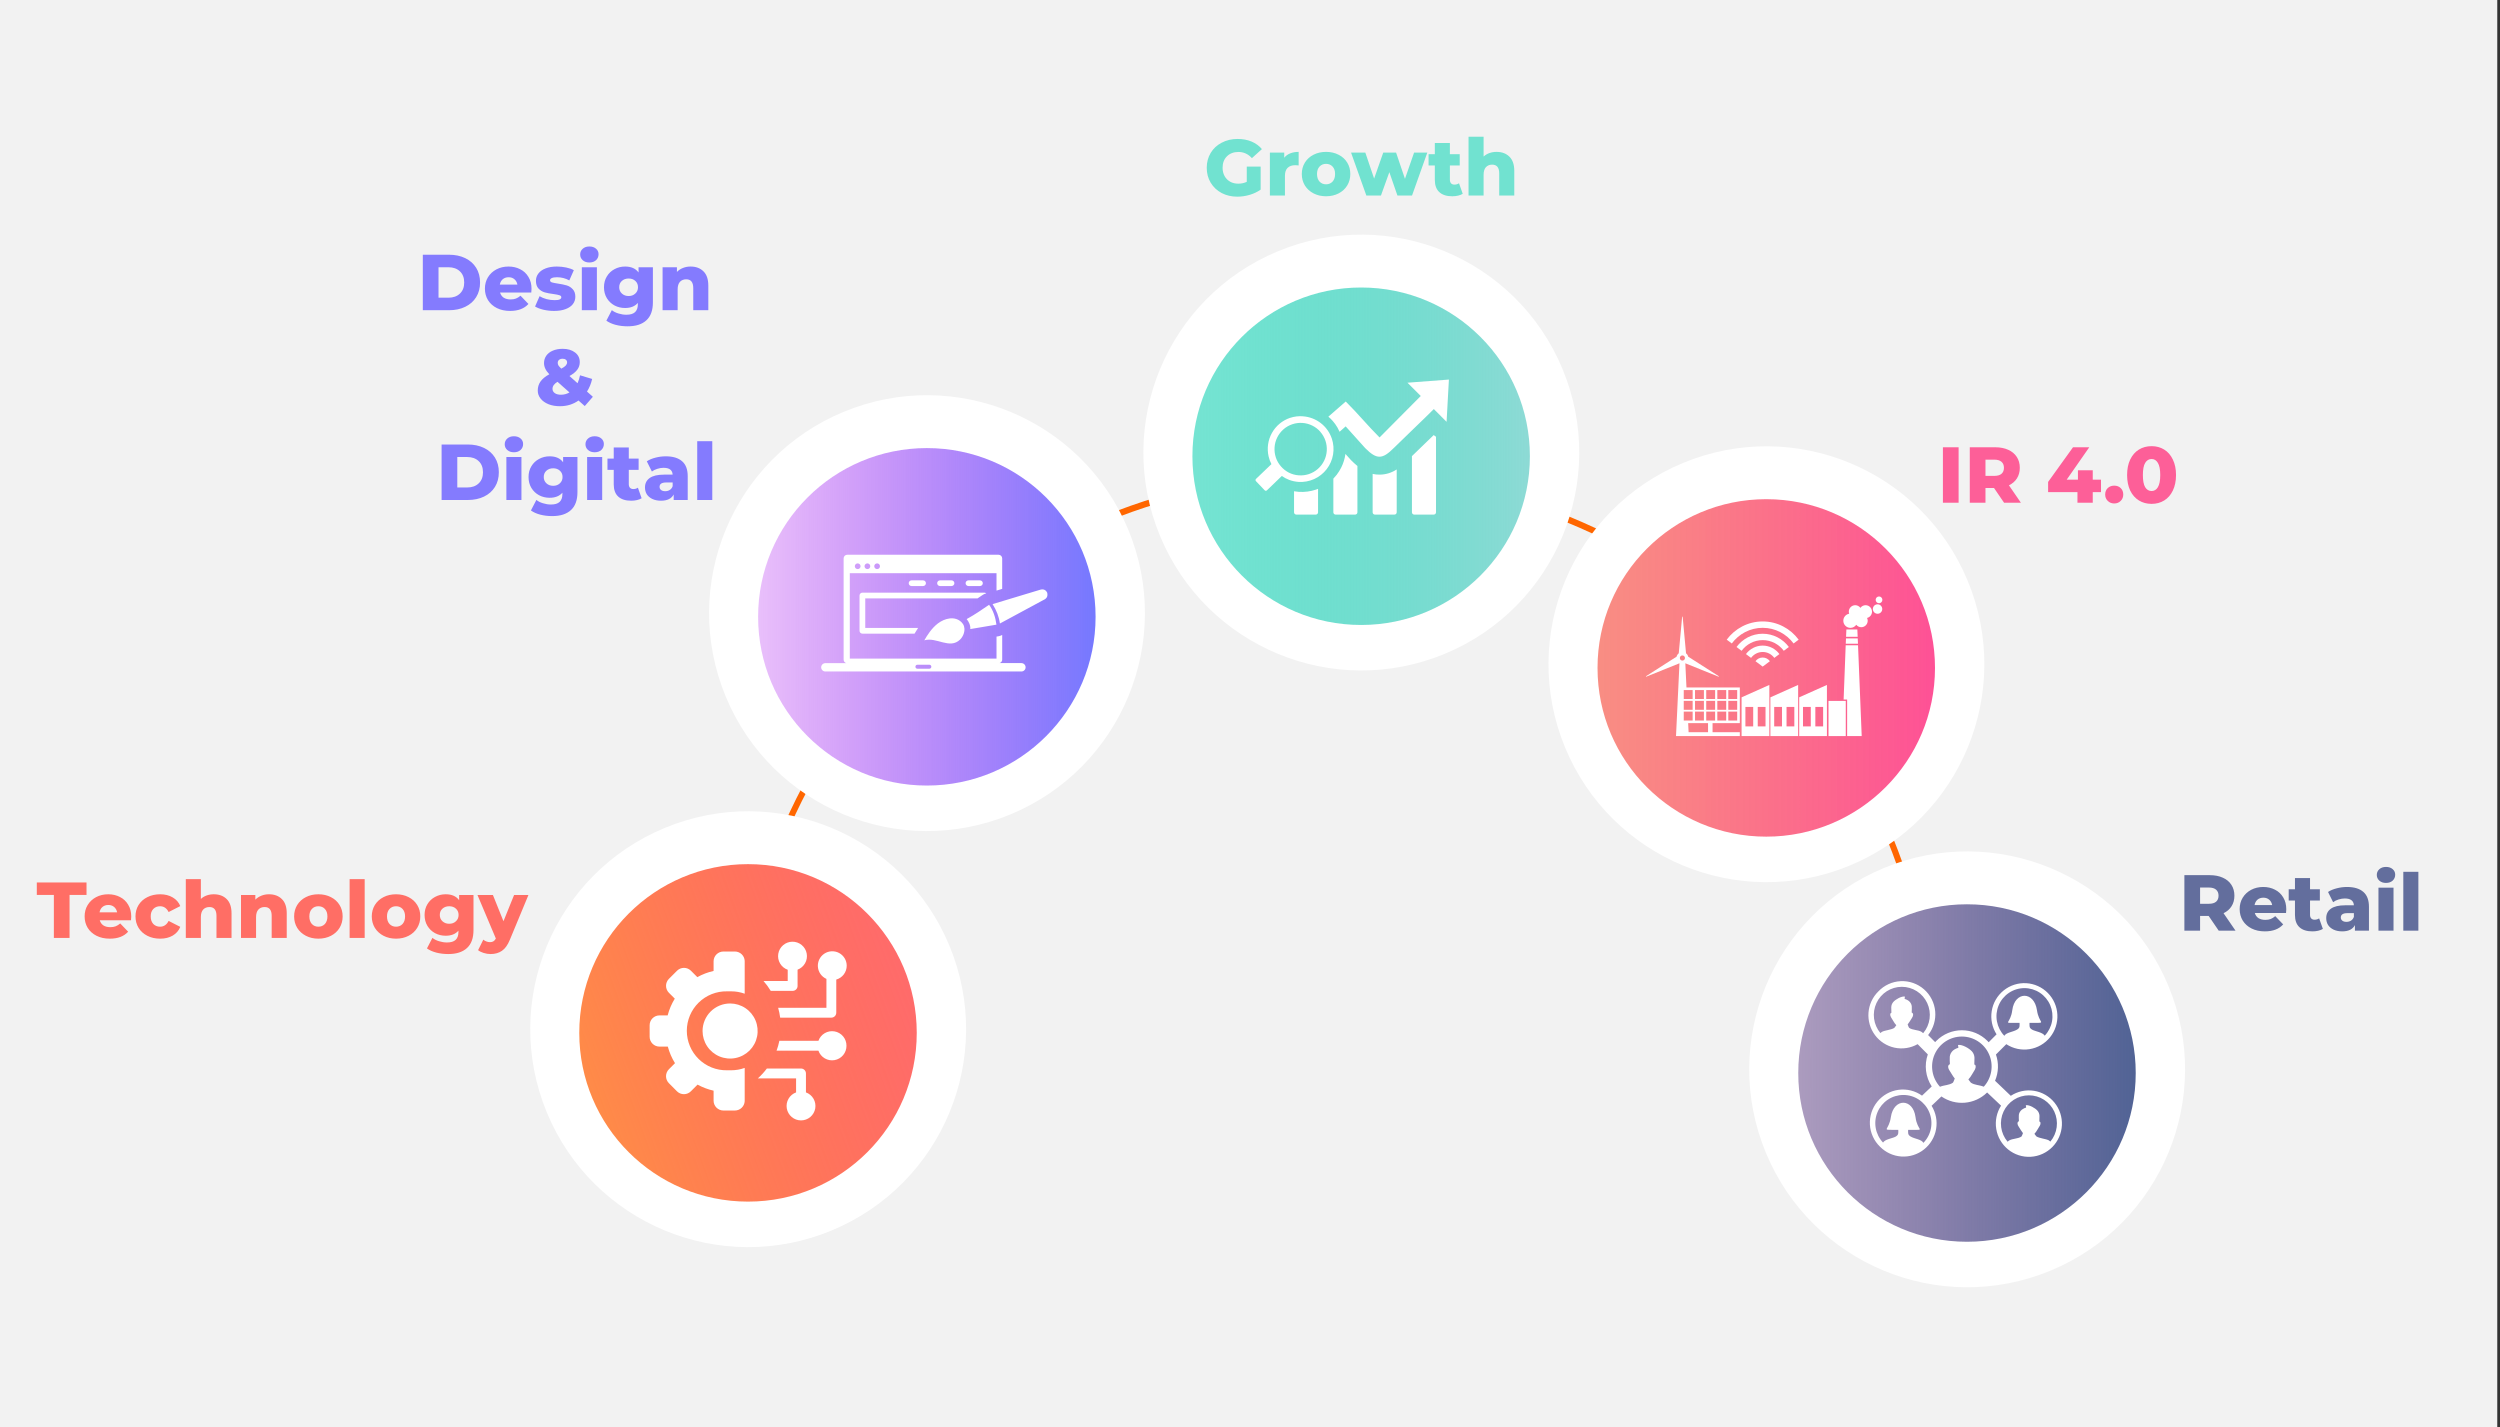<svg width="685" height="391" viewBox="0 0 685 391" fill="none" xmlns="http://www.w3.org/2000/svg">
<rect x="0" y="0" width="685" height="391" fill="#333333" stroke="none"/>
<g clip-path="url(#clip0_621_650)">
<path d="M684.25 0H0V391H684.25V0Z" fill="#F2F2F2"/>
<path d="M520.077 340.459C519.939 340.459 519.94 340.459 519.802 340.459C519.388 340.326 519.113 339.927 519.25 339.528C525.314 322.893 528.346 305.327 528.346 287.495C528.346 200.995 455.58 130.73 366 130.73C276.42 130.73 203.654 200.995 203.654 287.495C203.654 305.327 206.686 322.76 212.75 339.395C212.887 339.794 212.612 340.193 212.198 340.326C211.785 340.459 211.371 340.193 211.234 339.794C205.17 322.893 202 305.327 202 287.362C202 200.063 275.593 129 366 129C456.407 129 530 200.063 530 287.362C530 305.327 526.83 323.026 520.766 339.794C520.766 340.193 520.491 340.459 520.077 340.459Z" fill="#FF6600"/>
<path d="M205.126 341.559C237.667 341.559 264.047 315.178 264.047 282.637C264.047 250.096 237.667 223.715 205.126 223.715C172.584 223.715 146.204 250.096 146.204 282.637C146.204 315.178 172.584 341.559 205.126 341.559Z" fill="url(#paint0_radial_621_650)"/>
<path d="M227.846 337.154C258.307 324.536 272.771 289.615 260.154 259.154C247.536 228.693 212.615 214.228 182.154 226.846C151.693 239.463 137.229 274.385 149.846 304.846C162.464 335.307 197.385 349.771 227.846 337.154Z" fill="white"/>
<path d="M204.955 329.243C230.489 329.243 251.189 308.543 251.189 283.009C251.189 257.475 230.489 236.775 204.955 236.775C179.42 236.775 158.721 257.475 158.721 283.009C158.721 308.543 179.42 329.243 204.955 329.243Z" fill="url(#paint1_linear_621_650)"/>
<g clip-path="url(#clip1_621_650)">
<path fill-rule="evenodd" clip-rule="evenodd" d="M200.065 274.953C201.557 274.957 203.014 275.402 204.252 276.233C205.491 277.065 206.455 278.245 207.023 279.624C207.592 281.003 207.739 282.52 207.446 283.983C207.153 285.446 206.433 286.789 205.377 287.843C204.321 288.896 202.976 289.613 201.513 289.903C200.05 290.193 198.534 290.042 197.156 289.471C195.778 288.899 194.601 287.932 193.772 286.691C192.944 285.45 192.502 283.992 192.502 282.5C192.502 281.507 192.698 280.525 193.078 279.608C193.458 278.691 194.016 277.858 194.718 277.157C195.421 276.456 196.255 275.901 197.172 275.522C198.09 275.144 199.073 274.951 200.065 274.953V274.953ZM218.126 299.317V295.484H207.646C208.556 294.661 209.386 293.753 210.124 292.772H219.476C219.833 292.773 220.176 292.916 220.43 293.168C220.683 293.421 220.827 293.763 220.829 294.121V299.317C221.703 299.635 222.437 300.25 222.902 301.056C223.368 301.861 223.534 302.805 223.373 303.721C223.212 304.637 222.733 305.467 222.02 306.065C221.308 306.663 220.408 306.99 219.478 306.99C218.548 306.99 217.648 306.663 216.935 306.065C216.223 305.467 215.744 304.637 215.583 303.721C215.421 302.805 215.588 301.861 216.053 301.056C216.518 300.25 217.252 299.635 218.126 299.317V299.317ZM217.182 271.498H211.183C210.601 270.541 209.938 269.635 209.201 268.791H215.833V265.714C214.955 265.405 214.215 264.796 213.742 263.995C213.269 263.194 213.094 262.252 213.246 261.335C213.398 260.417 213.869 259.583 214.576 258.978C215.282 258.373 216.179 258.036 217.109 258.027C218.039 258.018 218.942 258.337 219.66 258.928C220.379 259.519 220.866 260.344 221.036 261.259C221.206 262.173 221.049 263.119 220.591 263.928C220.134 264.738 219.406 265.361 218.535 265.688V270.149C218.535 270.326 218.5 270.502 218.432 270.666C218.364 270.83 218.264 270.979 218.138 271.105C218.013 271.23 217.863 271.329 217.699 271.397C217.535 271.464 217.359 271.499 217.182 271.498V271.498ZM232 264.593C231.998 263.881 231.804 263.183 231.439 262.572C231.074 261.962 230.55 261.461 229.924 261.123C229.298 260.784 228.592 260.621 227.881 260.651C227.17 260.68 226.48 260.901 225.884 261.29C225.288 261.679 224.808 262.221 224.495 262.86C224.181 263.499 224.046 264.211 224.103 264.92C224.16 265.63 224.407 266.31 224.818 266.891C225.23 267.472 225.79 267.931 226.441 268.219V276.131H213.209C213.46 277.019 213.647 277.924 213.767 278.839H227.79C228.148 278.836 228.49 278.693 228.743 278.439C228.996 278.186 229.138 277.843 229.139 277.485V268.404C229.965 268.166 230.691 267.665 231.208 266.978C231.724 266.29 232.002 265.453 232 264.593ZM231.934 286.539C231.944 285.602 231.621 284.692 231.022 283.971C230.423 283.249 229.588 282.764 228.665 282.602C227.742 282.439 226.792 282.61 225.983 283.083C225.174 283.556 224.559 284.301 224.248 285.186H213.543C213.357 286.105 213.101 287.008 212.778 287.889H224.248C224.559 288.773 225.173 289.517 225.982 289.991C226.79 290.464 227.74 290.635 228.663 290.473C229.586 290.311 230.421 289.826 231.02 289.106C231.619 288.386 231.943 287.476 231.934 286.539V286.539ZM199.779 304.284H198.215C197.503 304.282 196.82 303.999 196.316 303.496C195.812 302.993 195.528 302.31 195.525 301.598V298.846C193.99 298.502 192.51 297.943 191.131 297.185L189.294 299.022C188.789 299.525 188.106 299.807 187.393 299.807C186.681 299.807 185.998 299.525 185.493 299.022L183.273 296.785C182.772 296.28 182.49 295.596 182.49 294.884C182.49 294.172 182.772 293.488 183.273 292.983L184.948 291.308C184.071 289.901 183.409 288.371 182.983 286.768H180.689C179.977 286.767 179.295 286.484 178.791 285.98C178.287 285.477 178.002 284.795 178 284.082V280.918C177.999 280.564 178.069 280.213 178.203 279.886C178.338 279.559 178.536 279.262 178.786 279.011C179.036 278.76 179.332 278.562 179.659 278.426C179.986 278.29 180.336 278.219 180.689 278.219H182.939C183.357 276.6 184.014 275.053 184.891 273.63L183.273 272.012C182.773 271.507 182.493 270.825 182.493 270.114C182.493 269.403 182.773 268.72 183.273 268.215L185.51 265.978C186.015 265.475 186.698 265.193 187.411 265.193C188.123 265.193 188.807 265.475 189.312 265.978L191.069 267.736C192.464 266.959 193.963 266.386 195.521 266.035V263.398C195.524 262.685 195.81 262.003 196.315 261.501C196.819 260.998 197.503 260.716 198.215 260.716H201.375C202.062 260.721 202.722 260.989 203.219 261.464C203.716 261.94 204.012 262.587 204.046 263.274V272.276C202.859 271.844 201.605 271.624 200.342 271.626C200.153 271.626 199.964 271.626 199.779 271.626C199.595 271.626 199.406 271.626 199.221 271.626C197.783 271.597 196.353 271.855 195.016 272.385C193.679 272.916 192.461 273.708 191.433 274.715C190.406 275.722 189.59 276.924 189.032 278.251C188.475 279.577 188.188 281.002 188.188 282.441C188.188 283.879 188.475 285.304 189.032 286.63C189.59 287.957 190.406 289.159 191.433 290.166C192.461 291.173 193.679 291.965 195.016 292.496C196.353 293.026 197.783 293.285 199.221 293.256C199.406 293.256 199.595 293.256 199.779 293.256C199.964 293.256 200.153 293.256 200.342 293.256C201.605 293.257 202.859 293.037 204.046 292.605V301.725C204.011 302.415 203.714 303.064 203.214 303.54C202.714 304.016 202.051 304.282 201.361 304.284H199.779Z" fill="white"/>
</g>
<path d="M276.846 223.154C307.307 210.536 321.771 175.615 309.154 145.154C296.536 114.693 261.615 100.228 231.154 112.846C200.693 125.464 186.229 160.385 198.846 190.846C211.464 221.307 246.385 235.771 276.846 223.154Z" fill="white"/>
<path d="M253.955 215.243C279.489 215.243 300.189 194.544 300.189 169.009C300.189 143.475 279.489 122.775 253.955 122.775C228.42 122.775 207.721 143.475 207.721 169.009C207.721 194.544 228.42 215.243 253.955 215.243Z" fill="url(#paint2_linear_621_650)"/>
<path fill-rule="evenodd" clip-rule="evenodd" d="M226.155 181.699H231.892C231.468 181.594 231.151 181.202 231.151 180.745V152.985C231.156 152.447 231.6 152 232.145 152H273.609C274.149 152 274.598 152.447 274.598 152.985V161.354L273.044 161.826V157.064H232.846V180.463H273.044V174.425L273.559 174.34C273.907 174.279 274.235 174.169 274.532 174.013L274.603 173.998V180.735C274.603 181.192 274.285 181.579 273.861 181.689H279.861C280.496 181.689 281.016 182.207 281.016 182.84C281.016 183.478 280.496 183.99 279.861 183.99H226.155C225.52 184 225 183.483 225 182.845C225 182.217 225.52 181.699 226.155 181.699ZM264.855 169.633C265.385 170.2 265.975 171.361 265.859 172.365L273.024 171.155C272.756 169.135 272.161 167.282 271.011 165.709C268.69 167.277 267.358 168.251 264.855 169.633ZM253.265 175.45C256.616 174.46 260.198 178.002 263.049 175.254C263.806 174.526 264.32 173.35 264.255 172.25C264.224 171.808 264.108 171.381 263.871 171.004C263.765 170.838 263.639 170.683 263.493 170.527C261.666 168.673 258.836 169.407 256.974 170.828C255.263 172.139 254.037 174.089 253.265 175.45ZM271.964 165.528C273.044 167.231 273.725 169 273.972 170.843L285.612 164.559C286.576 164.127 287.192 163.685 286.944 162.429C286.753 162.017 286.49 161.741 286.157 161.6C285.829 161.459 285.436 161.459 284.972 161.6L271.964 165.528ZM236.292 162.389H269.719C269.916 162.389 270.092 162.459 270.229 162.58C269.83 162.68 269.446 162.851 269.093 163.112L269.023 163.167C267.423 164.247 268.528 163.494 268.109 163.78L267.857 163.956H237.079V172.059H251.555C251.187 172.607 250.864 173.139 250.586 173.616H236.292C235.858 173.616 235.51 173.265 235.51 172.838V163.167C235.51 162.74 235.858 162.389 236.292 162.389ZM265.354 160.575C264.921 160.575 264.572 160.229 264.572 159.797C264.572 159.365 264.926 159.018 265.354 159.018H268.508C268.942 159.018 269.29 159.365 269.29 159.797C269.29 160.229 268.942 160.575 268.508 160.575H265.354ZM257.564 160.575C257.13 160.575 256.782 160.229 256.782 159.797C256.782 159.365 257.135 159.018 257.564 159.018H260.718C261.152 159.018 261.5 159.365 261.5 159.797C261.5 160.229 261.146 160.575 260.718 160.575H257.564ZM249.769 160.575C249.335 160.575 248.987 160.229 248.987 159.797C248.987 159.365 249.335 159.018 249.769 159.018H252.922C253.356 159.018 253.704 159.365 253.704 159.797C253.704 160.229 253.356 160.575 252.922 160.575H249.769ZM237.664 154.366C238.098 154.366 238.451 154.718 238.451 155.15C238.451 155.582 238.098 155.933 237.664 155.933C237.23 155.933 236.877 155.582 236.877 155.15C236.877 154.718 237.236 154.366 237.664 154.366ZM240.328 154.366C240.762 154.366 241.111 154.718 241.111 155.15C241.111 155.582 240.757 155.933 240.328 155.933C239.9 155.933 239.541 155.582 239.541 155.15C239.541 154.718 239.895 154.366 240.328 154.366ZM235.005 154.366C235.439 154.366 235.792 154.718 235.792 155.15C235.792 155.582 235.439 155.933 235.005 155.933C234.571 155.933 234.218 155.582 234.218 155.15C234.218 154.718 234.571 154.366 235.005 154.366ZM251.378 182.131H254.633C254.94 182.131 255.188 182.382 255.188 182.684C255.188 182.99 254.935 183.236 254.633 183.236H251.378C251.07 183.236 250.823 182.985 250.823 182.684C250.823 182.372 251.07 182.131 251.378 182.131Z" fill="white"/>
<path d="M395.846 179.154C426.307 166.536 440.771 131.615 428.154 101.154C415.536 70.693 380.615 56.228 350.154 68.846C319.693 81.463 305.229 116.385 317.846 146.846C330.464 177.307 365.385 191.771 395.846 179.154Z" fill="white"/>
<path d="M372.955 171.243C398.489 171.243 419.189 150.544 419.189 125.009C419.189 99.475 398.489 78.775 372.955 78.775C347.42 78.775 326.721 99.475 326.721 125.009C326.721 150.544 347.42 171.243 372.955 171.243Z" fill="url(#paint3_linear_621_650)"/>
<path fill-rule="evenodd" clip-rule="evenodd" d="M393.467 119.667V140.379C393.466 140.543 393.4 140.7 393.284 140.817C393.168 140.933 393.01 140.999 392.846 141H387.493C387.329 140.999 387.172 140.933 387.055 140.817C386.939 140.7 386.873 140.543 386.872 140.379V124.975C387.968 123.904 389.309 122.61 390.681 121.29L392.837 119.21C393.035 119.377 393.244 119.53 393.463 119.667H393.467ZM356.995 114.058C355.816 113.972 354.632 114.118 353.51 114.489H353.484C351.368 115.205 349.594 116.682 348.506 118.633C347.418 120.585 347.094 122.871 347.597 125.048C347.762 125.787 348.021 126.502 348.369 127.175L344.133 131.231C344.053 131.312 344.008 131.421 344.008 131.535C344.008 131.649 344.053 131.759 344.133 131.84L346.531 134.351C346.612 134.431 346.721 134.476 346.835 134.476C346.949 134.476 347.059 134.431 347.14 134.351L351.215 130.416C351.833 130.854 352.504 131.212 353.212 131.481C354.044 131.791 354.915 131.98 355.8 132.042C357.275 132.136 358.749 131.866 360.095 131.256C361.44 130.646 362.615 129.714 363.516 128.543C364.417 127.372 365.017 125.997 365.262 124.539C365.507 123.082 365.391 121.587 364.923 120.185V120.185C364.355 118.495 363.299 117.012 361.887 115.923C360.476 114.835 358.773 114.19 356.995 114.071V114.058ZM351.655 117.644C352.366 117.022 353.193 116.546 354.088 116.244C354.983 115.942 355.928 115.819 356.871 115.883C357.813 115.948 358.734 116.197 359.579 116.618C360.425 117.038 361.18 117.621 361.8 118.334V118.356C362.411 119.063 362.878 119.882 363.176 120.768V120.768C363.783 122.576 363.649 124.551 362.803 126.261C361.958 127.97 360.469 129.275 358.664 129.889C357.77 130.187 356.827 130.307 355.887 130.243C354.944 130.183 354.023 129.935 353.178 129.514V129.514C352.339 129.088 351.592 128.501 350.978 127.788L350.957 127.762C350.344 127.056 349.875 126.236 349.576 125.35V125.328C349.284 124.44 349.167 123.504 349.231 122.571C349.294 121.629 349.541 120.708 349.96 119.862C350.379 119.015 350.961 118.26 351.673 117.639L351.655 117.644ZM363.987 114.157L368.731 110.015C371.862 113.087 374.899 116.798 378 119.861L389.288 108.5L385.643 104.863L397 104L396.361 115.577L392.868 112.082C390.362 114.623 384.435 120.22 381.925 122.731C378.755 125.902 377.241 125.963 374.071 122.787L368.714 116.828L367.049 118.304C366.873 117.905 366.676 117.516 366.458 117.139C366.087 116.497 365.653 115.893 365.164 115.335V115.335C364.795 114.915 364.396 114.523 363.969 114.162L363.987 114.157ZM371.931 127.68V140.379C371.93 140.543 371.865 140.7 371.748 140.817C371.632 140.933 371.475 140.999 371.31 141H365.958C365.793 140.999 365.636 140.933 365.52 140.817C365.404 140.7 365.338 140.543 365.337 140.379V131.149C365.661 130.815 365.966 130.464 366.251 130.096C366.736 129.47 367.156 128.796 367.506 128.086C368.09 126.92 368.476 125.666 368.649 124.375L370.077 125.963L370.262 126.157C370.792 126.693 371.349 127.201 371.931 127.68V127.68ZM361.149 133.937V140.379C361.147 140.543 361.082 140.7 360.965 140.817C360.849 140.933 360.692 140.999 360.528 141H355.188C355.023 140.999 354.866 140.933 354.75 140.817C354.634 140.7 354.568 140.543 354.567 140.379V134.605C355.006 134.683 355.45 134.738 355.895 134.769C357.469 134.868 359.048 134.663 360.545 134.165C360.752 134.092 360.976 134.019 361.162 133.937H361.149ZM382.697 128.625V140.379C382.696 140.543 382.63 140.7 382.514 140.817C382.398 140.933 382.24 140.999 382.076 141H376.723C376.559 140.999 376.402 140.933 376.285 140.817C376.169 140.7 376.103 140.543 376.102 140.379V129.85C376.745 129.994 377.402 130.061 378.06 130.049C379.711 130.033 381.322 129.538 382.697 128.625V128.625Z" fill="white"/>
<path d="M506.846 237.154C537.307 224.536 551.771 189.615 539.154 159.154C526.536 128.693 491.615 114.228 461.154 126.846C430.693 139.464 416.229 174.385 428.846 204.846C441.464 235.307 476.385 249.771 506.846 237.154Z" fill="white"/>
<path d="M483.955 229.243C509.489 229.243 530.189 208.544 530.189 183.009C530.189 157.475 509.489 136.775 483.955 136.775C458.42 136.775 437.721 157.475 437.721 183.009C437.721 208.544 458.42 229.243 483.955 229.243Z" fill="url(#paint4_linear_621_650)"/>
<path d="M512.931 167.598C512.931 166.62 512.142 165.825 511.167 165.825C510.585 165.825 510.073 166.112 509.752 166.55C509.431 166.112 508.919 165.825 508.336 165.825C507.363 165.825 506.573 166.619 506.573 167.598C506.573 167.795 506.612 167.982 506.671 168.159C505.762 168.323 505.069 169.118 505.069 170.079C505.069 171.159 505.94 172.035 507.014 172.035C507.678 172.035 508.262 171.699 508.614 171.189C508.938 171.592 509.428 171.856 509.985 171.856C510.961 171.856 511.753 171.061 511.753 170.078C511.753 169.804 511.686 169.549 511.576 169.317C512.352 169.132 512.931 168.435 512.931 167.598H512.931Z" fill="white"/>
<path d="M515.737 166.876C515.737 167.591 515.161 168.171 514.45 168.171C513.738 168.171 513.161 167.591 513.161 166.876C513.161 166.161 513.738 165.581 514.45 165.581C515.161 165.581 515.737 166.161 515.737 166.876Z" fill="white"/>
<path d="M515.773 164.358C515.773 164.869 515.361 165.284 514.853 165.284C514.344 165.284 513.932 164.869 513.932 164.358C513.932 163.847 514.344 163.432 514.853 163.432C515.361 163.432 515.773 163.847 515.773 164.358" fill="white"/>
<path d="M492.979 191.069V201.686H500.578L500.579 187.669L492.979 191.069ZM496.155 199.04H494.021V193.701H496.155V199.04ZM499.537 199.04H497.403V193.701H499.537L499.537 199.04Z" fill="white"/>
<path d="M485.088 191.069V201.686H492.688L492.688 187.669L485.088 191.069ZM488.264 199.04H486.13V193.701H488.264V199.04ZM491.646 199.04H489.512L489.512 193.701H491.646L491.646 199.04Z" fill="white"/>
<path d="M477.197 191.069V201.686H484.797L484.798 187.669L477.197 191.069ZM480.374 199.04H478.24V193.701H480.374V199.04ZM483.755 199.04H481.621L481.622 193.701H483.756L483.755 199.04Z" fill="white"/>
<path d="M501.011 192.053H505.742V201.686H501.011V192.053Z" fill="white"/>
<path d="M505.718 176.806L505.152 191.675H506.117V201.686H510.108L509.102 176.806L505.718 176.806Z" fill="white"/>
<path d="M505.801 174.917L505.737 176.375H509.084L509.02 174.917H505.801Z" fill="white"/>
<path d="M509.001 174.487L508.912 172.465H505.909L505.82 174.487H509.001Z" fill="white"/>
<path d="M474.509 176.31C476.439 173.714 479.51 172.022 482.975 172.022C486.44 172.022 489.511 173.714 491.44 176.31L492.832 175.268C490.586 172.244 487.009 170.274 482.975 170.274C478.941 170.274 475.365 172.244 473.118 175.268L474.509 176.31Z" fill="white"/>
<path d="M479.789 180.263C480.518 179.284 481.669 178.64 482.975 178.64C484.282 178.64 485.433 179.284 486.161 180.263L487.56 179.216C486.515 177.81 484.852 176.894 482.975 176.894C481.099 176.894 479.435 177.81 478.391 179.216L479.789 180.263Z" fill="white"/>
<path d="M482.975 182.649L484.953 181.168C484.502 180.561 483.787 180.162 482.975 180.162C482.163 180.162 481.448 180.56 480.997 181.168L482.975 182.649Z" fill="white"/>
<path d="M477.194 178.32C478.512 176.546 480.609 175.391 482.976 175.391C485.342 175.391 487.439 176.546 488.756 178.32L490.149 177.277C488.513 175.077 485.911 173.644 482.976 173.644C480.04 173.644 477.437 175.077 475.803 177.277L477.194 178.32Z" fill="white"/>
<path d="M476.711 201.683V200.628H469.241V198.141H476.711V188.372H462.094L461.778 181.738L470.861 185.405C470.946 185.439 471.005 185.32 470.929 185.271L462.564 179.921C462.477 179.548 462.263 179.228 461.972 179.002L461.051 169.018C461.042 168.926 460.91 168.926 460.902 169.018L459.981 179.002C459.689 179.229 459.475 179.548 459.388 179.921L451.025 185.271C450.948 185.32 451.008 185.438 451.093 185.405L460.176 181.738L459.227 201.685L476.711 201.683ZM473.554 189.084H475.99V191.533H473.554V189.084ZM473.554 192.031H475.99V194.48L473.554 194.481V192.031ZM473.554 194.979H475.99V197.428H473.554V194.979ZM470.545 189.084H472.982V191.533H470.545V189.084ZM470.544 192.031H472.981V194.48H470.544V192.031ZM470.544 194.979H472.981V197.428H470.544V194.979ZM467.505 189.083H469.942V191.533H467.505V189.083ZM467.505 192.031H469.942V194.48L467.505 194.481V192.031ZM464.434 189.083H466.871V191.533H464.434V189.083ZM464.434 192.031H466.871V194.48H464.434V192.031ZM464.434 194.979H466.871V197.428H464.434V194.979ZM463.783 189.083V191.533H461.346V189.083H463.783ZM461.345 194.481V192.031H463.782V194.481H461.345ZM463.782 194.979V197.428H461.346V194.979H463.782ZM460.274 180.295C460.274 179.906 460.589 179.589 460.977 179.589C461.365 179.589 461.679 179.905 461.679 180.295C461.679 180.685 461.365 181.002 460.977 181.002C460.589 181.002 460.274 180.686 460.274 180.295ZM468.006 200.628H462.676L462.558 198.14H468.005L468.006 200.628H468.006ZM467.505 197.428V194.979H469.941V197.428H467.505Z" fill="white"/>
<path d="M561.846 348.154C592.307 335.536 606.771 300.615 594.154 270.154C581.536 239.693 546.615 225.228 516.154 237.846C485.693 250.464 471.229 285.385 483.846 315.846C496.464 346.307 531.385 360.771 561.846 348.154Z" fill="white"/>
<path d="M538.955 340.243C564.489 340.243 585.189 319.544 585.189 294.009C585.189 268.475 564.489 247.775 538.955 247.775C513.42 247.775 492.721 268.475 492.721 294.009C492.721 319.544 513.42 340.243 538.955 340.243Z" fill="url(#paint5_linear_621_650)"/>
<g clip-path="url(#clip2_621_650)">
<path fill-rule="evenodd" clip-rule="evenodd" d="M521.489 300.023C519.987 300.027 518.52 300.474 517.268 301.307C516.016 302.14 515.035 303.324 514.446 304.712C513.857 306.1 513.686 307.631 513.955 309.116C514.223 310.6 514.918 311.973 515.955 313.065C516.477 312.154 518.504 311.907 519.332 311.474C520.277 310.963 520.134 310.49 520.13 309.576H518.793C515.442 309.576 517.59 309.706 518.09 306.108C518.871 300.825 524.163 300.83 524.857 306.108C525.323 309.849 527.579 309.576 524.154 309.576H522.826C522.826 310.408 522.679 310.911 523.512 311.409C524.603 312.068 526.531 312.172 527.009 313.143C528.074 312.056 528.794 310.677 529.078 309.18C529.363 307.683 529.199 306.135 528.609 304.731C528.018 303.327 527.026 302.13 525.759 301.292C524.492 300.454 523.006 300.013 521.489 300.023V300.023ZM526.928 283.077L526.496 282.726C525.521 282.145 524.055 282.293 523.097 281.625C523.026 281.516 522.966 281.399 522.916 281.278C522.83 281.075 522.748 280.845 522.696 280.698C522.909 280.434 523.103 280.156 523.279 279.866L523.87 278.921C524.057 278.667 524.171 278.368 524.202 278.054C524.209 277.948 524.189 277.843 524.146 277.746C524.102 277.649 524.031 277.567 523.943 277.508C523.898 277.478 523.85 277.453 523.801 277.434C523.842 276.87 523.85 276.304 523.826 275.739C523.812 275.611 523.788 275.483 523.753 275.358C523.59 274.824 523.235 274.37 522.757 274.084C522.497 273.921 522.215 273.799 521.92 273.72C521.735 273.663 522.08 273.065 521.885 273.044C520.95 272.948 519.436 273.806 518.784 274.517C518.428 274.918 518.223 275.432 518.206 275.969L518.241 277.503C518.164 277.524 518.095 277.565 518.04 277.622C517.985 277.68 517.947 277.751 517.93 277.829C517.897 278.108 517.954 278.391 518.094 278.635V278.635C518.092 278.642 518.092 278.649 518.094 278.656L518.767 279.77C518.994 280.183 519.271 280.565 519.591 280.91L519.5 281.04C519.374 281.241 519.23 281.429 519.069 281.603V281.625C518.297 282.171 516.412 282.306 515.692 282.709H515.662L515.23 283.064C514.289 281.94 513.687 280.57 513.494 279.114C513.302 277.658 513.527 276.177 514.144 274.846C514.76 273.514 515.743 272.387 516.975 271.598C518.208 270.808 519.639 270.388 521.1 270.388C522.562 270.388 523.993 270.808 525.226 271.598C526.458 272.387 527.441 273.514 528.057 274.846C528.674 276.177 528.899 277.658 528.707 279.114C528.514 280.57 527.912 281.94 526.971 283.064L526.928 283.077ZM528.221 288.906L525.431 286.098C523.517 287.178 521.278 287.523 519.13 287.068C516.982 286.614 515.072 285.391 513.753 283.627C512.435 281.864 511.799 279.679 511.964 277.48C512.129 275.28 513.082 273.216 514.648 271.67C516.254 269.966 518.454 268.952 520.786 268.839C523.119 268.726 525.405 269.523 527.167 271.063C528.93 272.603 530.031 274.768 530.243 277.105C530.455 279.442 529.76 281.771 528.303 283.606L530.231 285.543C530.339 285.426 530.447 285.313 530.559 285.201C531.477 284.277 532.568 283.545 533.768 283.045C534.968 282.545 536.254 282.288 537.553 282.288C538.852 282.288 540.138 282.545 541.338 283.045C542.538 283.545 543.629 284.277 544.547 285.201C544.668 285.322 544.784 285.448 544.9 285.574L547.057 283.406C545.846 281.516 545.374 279.241 545.733 277.022C546.092 274.803 547.255 272.795 548.999 271.387C550.743 269.978 552.945 269.268 555.179 269.393C557.413 269.519 559.522 270.471 561.099 272.066C562.676 273.661 563.61 275.786 563.72 278.032C563.831 280.277 563.11 282.485 561.697 284.228C560.284 285.972 558.278 287.128 556.067 287.474C553.856 287.82 551.596 287.331 549.723 286.102L546.889 288.937C547.702 291.282 547.614 293.848 546.643 296.131L550.956 300.253C552.829 299.023 555.089 298.533 557.3 298.877C559.511 299.222 561.517 300.377 562.931 302.119C564.345 303.861 565.067 306.068 564.959 308.314C564.85 310.559 563.918 312.685 562.342 314.281C560.767 315.878 558.659 316.831 556.425 316.958C554.191 317.086 551.989 316.378 550.244 314.971C548.499 313.564 547.333 311.557 546.973 309.339C546.612 307.12 547.081 304.845 548.291 302.953L544.473 299.339C542.834 300.951 540.688 301.942 538.403 302.14C536.117 302.339 533.834 301.733 531.944 300.426L529.252 302.984C530.433 304.886 530.874 307.159 530.49 309.368C530.106 311.576 528.925 313.565 527.172 314.952C525.419 316.339 523.218 317.027 520.991 316.884C518.764 316.742 516.669 315.778 515.105 314.178C513.462 312.584 512.48 310.426 512.353 308.134C512.227 305.843 512.967 303.589 514.424 301.822C515.882 300.056 517.95 298.907 520.214 298.608C522.478 298.308 524.771 298.879 526.634 300.205L529.295 297.683C528.455 296.399 527.921 294.937 527.735 293.412C527.549 291.887 527.717 290.339 528.226 288.889L528.221 288.906ZM549.175 283.84C549.654 282.882 551.582 282.778 552.673 282.106C553.505 281.621 553.363 281.135 553.359 280.269H552.065C548.64 280.269 550.896 280.542 551.362 276.801C552.056 271.522 557.348 271.518 558.129 276.801C558.629 280.399 560.773 280.269 557.426 280.269H556.089C556.089 281.187 555.938 281.656 556.887 282.167C557.702 282.6 559.729 282.873 560.255 283.779C561.294 282.685 561.991 281.309 562.257 279.82C562.523 278.332 562.348 276.797 561.754 275.408C561.159 274.019 560.171 272.836 558.912 272.007C557.654 271.178 556.18 270.739 554.675 270.745C553.17 270.751 551.7 271.201 550.448 272.04C549.196 272.879 548.217 274.07 547.633 275.464C547.049 276.857 546.886 278.393 547.164 279.879C547.442 281.366 548.149 282.737 549.196 283.823L549.175 283.84ZM550.037 312.852L550.49 312.501C551.465 311.92 552.932 312.068 553.889 311.4C553.958 311.29 554.018 311.174 554.066 311.054C554.156 310.85 554.238 310.62 554.29 310.473C554.076 310.21 553.882 309.932 553.708 309.641L553.117 308.696C552.927 308.444 552.812 308.144 552.785 307.829C552.778 307.723 552.797 307.618 552.841 307.521C552.885 307.424 552.955 307.342 553.044 307.283C553.088 307.253 553.136 307.229 553.186 307.209C553.145 306.645 553.136 306.08 553.16 305.515C553.174 305.386 553.199 305.258 553.233 305.133C553.409 304.596 553.778 304.145 554.269 303.868C554.528 303.703 554.81 303.578 555.105 303.495C555.291 303.439 554.946 302.841 555.14 302.819C556.076 302.723 557.59 303.582 558.241 304.292C558.597 304.693 558.802 305.207 558.819 305.744L558.784 307.279C558.861 307.299 558.93 307.34 558.985 307.397C559.04 307.455 559.078 307.526 559.095 307.604C559.129 307.883 559.071 308.166 558.931 308.41V308.41L558.258 309.524C558.031 309.936 557.754 310.319 557.434 310.664L557.525 310.794C557.653 310.993 557.797 311.182 557.956 311.357V311.357C558.728 311.903 560.609 312.037 561.334 312.441H561.364L561.795 312.796C562.736 311.672 563.339 310.302 563.531 308.846C563.724 307.39 563.498 305.909 562.882 304.578C562.265 303.246 561.283 302.119 560.05 301.329C558.818 300.54 557.386 300.12 555.925 300.12C554.463 300.12 553.032 300.54 551.8 301.329C550.567 302.119 549.585 303.246 548.968 304.578C548.351 305.909 548.126 307.39 548.319 308.846C548.511 310.302 549.113 311.672 550.055 312.796L550.037 312.852ZM531.547 297.778C532.841 297.25 534.044 297.397 535.118 296.643C535.201 296.504 535.273 296.359 535.334 296.209C535.442 295.962 535.537 295.694 535.601 295.507C535.342 295.19 535.107 294.854 534.898 294.502L534.191 293.366C533.964 293.065 533.824 292.706 533.785 292.33C533.781 292.204 533.805 292.078 533.854 291.962C533.908 291.845 533.993 291.746 534.1 291.676C534.154 291.639 534.212 291.61 534.273 291.589C534.222 290.91 534.211 290.228 534.238 289.548C534.255 289.391 534.284 289.236 534.325 289.084C534.523 288.442 534.95 287.896 535.524 287.55C535.836 287.357 536.174 287.211 536.529 287.116C536.757 287.051 536.339 286.328 536.572 286.302C537.697 286.185 539.522 287.22 540.307 288.074C540.733 288.553 540.98 289.166 541.006 289.808L540.963 291.659C541.054 291.683 541.137 291.732 541.203 291.801C541.268 291.87 541.314 291.956 541.333 292.049C541.372 292.385 541.304 292.725 541.139 293.019V293.019V293.045L540.333 294.385C540.058 294.881 539.725 295.342 539.341 295.759L539.444 295.91C539.6 296.155 539.777 296.384 539.975 296.595V296.617C541.032 297.367 542.269 297.232 543.55 297.757C544.623 296.585 545.332 295.125 545.592 293.555C545.852 291.985 545.651 290.372 545.015 288.915C544.378 287.457 543.333 286.218 542.007 285.347C540.68 284.477 539.131 284.014 537.547 284.014C535.962 284.014 534.413 284.477 533.087 285.347C531.76 286.218 530.715 287.457 530.078 288.915C529.442 290.372 529.241 291.985 529.501 293.555C529.761 295.125 530.47 296.585 531.543 297.757L531.547 297.778Z" fill="white"/>
</g>
<path d="M115.853 69.794H123.043C124.709 69.794 126.186 70.106 127.475 70.728C128.764 71.351 129.763 72.235 130.472 73.379C131.182 74.523 131.537 75.862 131.537 77.397C131.537 78.932 131.182 80.272 130.472 81.416C129.763 82.56 128.764 83.443 127.475 84.066C126.186 84.689 124.709 85 123.043 85H115.853V69.794ZM122.87 81.568C124.173 81.568 125.216 81.199 125.998 80.46C126.794 79.722 127.192 78.701 127.192 77.397C127.192 76.094 126.794 75.073 125.998 74.334C125.216 73.596 124.173 73.227 122.87 73.227H120.154V81.568H122.87ZM145.638 79.135C145.638 79.164 145.617 79.504 145.573 80.156H137.015C137.188 80.764 137.521 81.235 138.014 81.568C138.521 81.886 139.151 82.046 139.904 82.046C140.468 82.046 140.954 81.966 141.359 81.807C141.779 81.647 142.199 81.387 142.619 81.025L144.791 83.284C143.647 84.558 141.974 85.195 139.773 85.195C138.398 85.195 137.188 84.935 136.146 84.413C135.103 83.892 134.292 83.168 133.713 82.241C133.148 81.314 132.866 80.265 132.866 79.092C132.866 77.933 133.141 76.898 133.691 75.985C134.256 75.058 135.031 74.334 136.015 73.813C137 73.292 138.108 73.031 139.339 73.031C140.512 73.031 141.576 73.277 142.532 73.77C143.488 74.248 144.241 74.95 144.791 75.877C145.356 76.789 145.638 77.875 145.638 79.135ZM139.361 75.964C138.723 75.964 138.188 76.145 137.753 76.507C137.333 76.869 137.065 77.361 136.949 77.984H141.772C141.656 77.361 141.381 76.869 140.946 76.507C140.526 76.145 139.998 75.964 139.361 75.964ZM151.82 85.195C150.836 85.195 149.865 85.087 148.91 84.87C147.954 84.638 147.186 84.341 146.607 83.979L147.845 81.155C148.381 81.488 149.018 81.756 149.757 81.959C150.495 82.147 151.227 82.241 151.951 82.241C152.617 82.241 153.088 82.176 153.363 82.046C153.652 81.901 153.797 81.698 153.797 81.438C153.797 81.177 153.623 80.996 153.276 80.894C152.943 80.779 152.407 80.67 151.668 80.569C150.727 80.453 149.923 80.301 149.257 80.112C148.606 79.924 148.041 79.577 147.563 79.07C147.085 78.563 146.846 77.853 146.846 76.941C146.846 76.188 147.071 75.522 147.519 74.943C147.968 74.349 148.62 73.885 149.474 73.552C150.343 73.205 151.379 73.031 152.581 73.031C153.435 73.031 154.282 73.118 155.122 73.292C155.962 73.466 156.665 73.712 157.229 74.03L155.991 76.832C154.948 76.253 153.819 75.964 152.602 75.964C151.951 75.964 151.473 76.043 151.169 76.203C150.865 76.347 150.713 76.543 150.713 76.789C150.713 77.064 150.879 77.26 151.212 77.376C151.545 77.477 152.096 77.585 152.863 77.701C153.833 77.846 154.637 78.013 155.274 78.201C155.911 78.389 156.462 78.737 156.925 79.244C157.403 79.736 157.642 80.431 157.642 81.329C157.642 82.067 157.418 82.734 156.969 83.327C156.52 83.907 155.854 84.363 154.97 84.696C154.101 85.029 153.051 85.195 151.82 85.195ZM159.421 73.227H163.548V85H159.421V73.227ZM161.484 71.923C160.731 71.923 160.123 71.713 159.659 71.293C159.196 70.873 158.964 70.352 158.964 69.729C158.964 69.107 159.196 68.585 159.659 68.165C160.123 67.745 160.731 67.535 161.484 67.535C162.237 67.535 162.845 67.738 163.309 68.144C163.772 68.535 164.004 69.041 164.004 69.664C164.004 70.316 163.772 70.859 163.309 71.293C162.845 71.713 162.237 71.923 161.484 71.923ZM178.894 73.227V82.85C178.894 85.036 178.3 86.673 177.113 87.759C175.925 88.859 174.216 89.41 171.986 89.41C170.828 89.41 169.742 89.279 168.728 89.019C167.714 88.758 166.853 88.374 166.143 87.867L167.642 84.978C168.12 85.369 168.721 85.673 169.445 85.891C170.183 86.122 170.907 86.238 171.617 86.238C172.703 86.238 173.5 85.999 174.006 85.521C174.513 85.043 174.767 84.334 174.767 83.393V83.002C173.97 83.928 172.805 84.392 171.269 84.392C170.227 84.392 169.264 84.16 168.38 83.697C167.497 83.219 166.795 82.553 166.273 81.698C165.752 80.829 165.491 79.83 165.491 78.701C165.491 77.585 165.752 76.601 166.273 75.746C166.795 74.877 167.497 74.211 168.38 73.748C169.264 73.27 170.227 73.031 171.269 73.031C172.949 73.031 174.18 73.574 174.962 74.66V73.227H178.894ZM172.247 81.112C172.986 81.112 173.594 80.887 174.072 80.438C174.564 79.989 174.81 79.41 174.81 78.701C174.81 77.991 174.571 77.419 174.093 76.984C173.615 76.536 173 76.311 172.247 76.311C171.494 76.311 170.871 76.536 170.379 76.984C169.901 77.419 169.662 77.991 169.662 78.701C169.662 79.41 169.908 79.989 170.401 80.438C170.893 80.887 171.508 81.112 172.247 81.112ZM189.214 73.031C190.676 73.031 191.849 73.466 192.733 74.334C193.631 75.203 194.08 76.514 194.08 78.266V85H189.952V78.939C189.952 77.332 189.308 76.528 188.019 76.528C187.309 76.528 186.737 76.76 186.303 77.223C185.883 77.687 185.673 78.382 185.673 79.309V85H181.546V73.227H185.478V74.508C185.941 74.03 186.491 73.668 187.128 73.422C187.766 73.161 188.461 73.031 189.214 73.031ZM160.227 111.261L158.511 109.74C157.801 110.247 157.012 110.638 156.143 110.913C155.274 111.174 154.362 111.304 153.406 111.304C152.262 111.304 151.227 111.123 150.3 110.761C149.373 110.385 148.649 109.87 148.128 109.219C147.606 108.567 147.346 107.836 147.346 107.025C147.346 106.069 147.599 105.236 148.106 104.527C148.613 103.803 149.416 103.144 150.517 102.55C149.547 101.565 149.062 100.544 149.062 99.487C149.062 98.72 149.272 98.039 149.692 97.445C150.112 96.852 150.705 96.395 151.473 96.077C152.255 95.744 153.153 95.577 154.166 95.577C155.571 95.577 156.701 95.91 157.555 96.576C158.424 97.228 158.858 98.112 158.858 99.227C158.858 100.009 158.627 100.704 158.163 101.312C157.714 101.92 157.005 102.492 156.034 103.028L158.25 105.005C158.54 104.367 158.764 103.643 158.924 102.832L162.247 103.832C161.957 105.135 161.487 106.286 160.835 107.286L162.443 108.719L160.227 111.261ZM154.166 98.293C153.746 98.293 153.413 98.401 153.167 98.618C152.935 98.821 152.82 99.089 152.82 99.422C152.82 99.668 152.885 99.907 153.015 100.139C153.16 100.356 153.421 100.646 153.797 101.008C154.376 100.704 154.782 100.421 155.014 100.161C155.26 99.885 155.383 99.603 155.383 99.313C155.383 98.995 155.274 98.749 155.057 98.575C154.854 98.387 154.557 98.293 154.166 98.293ZM153.71 108.154C154.55 108.154 155.325 107.944 156.034 107.524L152.754 104.614C152.277 104.903 151.929 105.207 151.712 105.526C151.495 105.83 151.386 106.178 151.386 106.569C151.386 107.032 151.596 107.416 152.016 107.72C152.436 108.01 153.001 108.154 153.71 108.154ZM120.998 121.794H128.188C129.853 121.794 131.33 122.106 132.619 122.729C133.908 123.351 134.907 124.235 135.617 125.379C136.326 126.523 136.681 127.862 136.681 129.397C136.681 130.932 136.326 132.272 135.617 133.416C134.907 134.56 133.908 135.443 132.619 136.066C131.33 136.689 129.853 137 128.188 137H120.998V121.794ZM128.014 133.568C129.317 133.568 130.36 133.199 131.142 132.46C131.938 131.721 132.337 130.701 132.337 129.397C132.337 128.094 131.938 127.073 131.142 126.334C130.36 125.596 129.317 125.227 128.014 125.227H125.299V133.568H128.014ZM138.748 125.227H142.876V137H138.748V125.227ZM140.812 123.923C140.059 123.923 139.451 123.713 138.987 123.293C138.524 122.873 138.292 122.352 138.292 121.729C138.292 121.107 138.524 120.585 138.987 120.165C139.451 119.745 140.059 119.535 140.812 119.535C141.565 119.535 142.173 119.738 142.637 120.144C143.1 120.535 143.332 121.041 143.332 121.664C143.332 122.316 143.1 122.859 142.637 123.293C142.173 123.713 141.565 123.923 140.812 123.923ZM158.222 125.227V134.849C158.222 137.036 157.628 138.673 156.441 139.759C155.253 140.859 153.544 141.41 151.314 141.41C150.156 141.41 149.07 141.279 148.056 141.019C147.042 140.758 146.18 140.374 145.471 139.867L146.97 136.978C147.448 137.369 148.049 137.673 148.773 137.891C149.511 138.122 150.235 138.238 150.945 138.238C152.031 138.238 152.827 137.999 153.334 137.521C153.841 137.043 154.095 136.334 154.095 135.393V135.002C153.298 135.928 152.132 136.392 150.597 136.392C149.555 136.392 148.592 136.16 147.708 135.697C146.825 135.219 146.123 134.553 145.601 133.698C145.08 132.829 144.819 131.83 144.819 130.701C144.819 129.585 145.08 128.601 145.601 127.746C146.123 126.877 146.825 126.211 147.708 125.748C148.592 125.27 149.555 125.031 150.597 125.031C152.277 125.031 153.508 125.574 154.29 126.66V125.227H158.222ZM151.575 133.112C152.313 133.112 152.922 132.887 153.399 132.438C153.892 131.989 154.138 131.41 154.138 130.701C154.138 129.991 153.899 129.419 153.421 128.984C152.943 128.536 152.328 128.311 151.575 128.311C150.822 128.311 150.199 128.536 149.707 128.984C149.229 129.419 148.99 129.991 148.99 130.701C148.99 131.41 149.236 131.989 149.728 132.438C150.221 132.887 150.836 133.112 151.575 133.112ZM160.874 125.227H165.001V137H160.874V125.227ZM162.937 123.923C162.184 123.923 161.576 123.713 161.113 123.293C160.649 122.873 160.417 122.352 160.417 121.729C160.417 121.107 160.649 120.585 161.113 120.165C161.576 119.745 162.184 119.535 162.937 119.535C163.69 119.535 164.298 119.738 164.762 120.144C165.225 120.535 165.457 121.041 165.457 121.664C165.457 122.316 165.225 122.859 164.762 123.293C164.298 123.713 163.69 123.923 162.937 123.923ZM175.807 136.522C175.46 136.739 175.032 136.906 174.526 137.022C174.033 137.138 173.505 137.196 172.94 137.196C171.405 137.196 170.225 136.819 169.399 136.066C168.574 135.313 168.161 134.191 168.161 132.699V128.746H166.445V125.661H168.161V122.598H172.288V125.661H174.982V128.746H172.288V132.656C172.288 133.076 172.397 133.409 172.614 133.655C172.846 133.886 173.15 134.002 173.526 134.002C174.004 134.002 174.424 133.879 174.786 133.633L175.807 136.522ZM182.416 125.031C184.371 125.031 185.863 125.48 186.891 126.378C187.919 127.261 188.434 128.622 188.434 130.462V137H184.589V135.479C183.995 136.623 182.836 137.196 181.113 137.196C180.201 137.196 179.412 137.036 178.745 136.718C178.079 136.399 177.572 135.972 177.225 135.436C176.892 134.886 176.725 134.263 176.725 133.568C176.725 132.453 177.152 131.591 178.007 130.983C178.861 130.36 180.179 130.049 181.96 130.049H184.306C184.234 128.803 183.401 128.181 181.808 128.181C181.243 128.181 180.671 128.275 180.092 128.463C179.513 128.637 179.021 128.883 178.615 129.202L177.225 126.4C177.877 125.965 178.666 125.632 179.593 125.4C180.534 125.154 181.475 125.031 182.416 125.031ZM182.264 134.589C182.742 134.589 183.162 134.473 183.524 134.241C183.886 134.01 184.147 133.669 184.306 133.22V132.199H182.525C181.323 132.199 180.722 132.598 180.722 133.394C180.722 133.756 180.86 134.046 181.135 134.263C181.41 134.48 181.787 134.589 182.264 134.589ZM191.039 120.882H195.166V137H191.039V120.882Z" fill="#847BFE"/>
<path d="M341.615 45.655H345.416V51.954C344.547 52.577 343.548 53.055 342.418 53.388C341.289 53.721 340.159 53.888 339.03 53.888C337.437 53.888 336.003 53.554 334.729 52.888C333.454 52.208 332.455 51.266 331.731 50.064C331.007 48.862 330.645 47.501 330.645 45.981C330.645 44.46 331.007 43.099 331.731 41.897C332.455 40.695 333.461 39.761 334.75 39.095C336.039 38.414 337.495 38.074 339.116 38.074C340.536 38.074 341.81 38.313 342.94 38.791C344.069 39.268 345.01 39.956 345.763 40.854L343.026 43.331C341.998 42.201 340.767 41.636 339.334 41.636C338.03 41.636 336.98 42.034 336.184 42.831C335.387 43.613 334.989 44.663 334.989 45.981C334.989 46.821 335.17 47.574 335.532 48.24C335.894 48.891 336.401 49.406 337.053 49.782C337.705 50.144 338.45 50.325 339.29 50.325C340.116 50.325 340.89 50.158 341.615 49.825V45.655ZM351.879 43.222C352.299 42.686 352.842 42.288 353.508 42.027C354.189 41.752 354.964 41.614 355.832 41.614V45.329C355.456 45.285 355.145 45.264 354.898 45.264C354.015 45.264 353.32 45.503 352.813 45.981C352.321 46.459 352.074 47.19 352.074 48.175V53.583H347.947V41.81H351.879V43.222ZM363.338 53.779C362.078 53.779 360.941 53.518 359.928 52.997C358.914 52.475 358.117 51.752 357.538 50.825C356.973 49.898 356.691 48.848 356.691 47.675C356.691 46.516 356.973 45.474 357.538 44.547C358.117 43.62 358.907 42.903 359.906 42.396C360.92 41.875 362.064 41.614 363.338 41.614C364.612 41.614 365.756 41.875 366.77 42.396C367.784 42.903 368.573 43.62 369.138 44.547C369.703 45.459 369.985 46.502 369.985 47.675C369.985 48.848 369.703 49.898 369.138 50.825C368.573 51.752 367.784 52.475 366.77 52.997C365.756 53.518 364.612 53.779 363.338 53.779ZM363.338 50.499C364.062 50.499 364.656 50.253 365.119 49.76C365.583 49.253 365.814 48.558 365.814 47.675C365.814 46.806 365.583 46.125 365.119 45.633C364.656 45.141 364.062 44.895 363.338 44.895C362.614 44.895 362.02 45.141 361.557 45.633C361.093 46.125 360.862 46.806 360.862 47.675C360.862 48.558 361.093 49.253 361.557 49.76C362.02 50.253 362.614 50.499 363.338 50.499ZM391.085 41.81L386.893 53.583H382.896L380.68 47.175L378.378 53.583H374.381L370.188 41.81H374.098L376.51 48.935L379.008 41.81H382.527L384.96 49L387.458 41.81H391.085ZM400.789 53.105C400.441 53.323 400.014 53.489 399.507 53.605C399.015 53.721 398.486 53.779 397.921 53.779C396.386 53.779 395.206 53.402 394.381 52.649C393.555 51.896 393.142 50.774 393.142 49.282V45.329H391.426V42.244H393.142V39.181H397.27V42.244H399.963V45.329H397.27V49.239C397.27 49.659 397.378 49.992 397.595 50.238C397.827 50.47 398.131 50.586 398.508 50.586C398.986 50.586 399.406 50.463 399.768 50.216L400.789 53.105ZM410.048 41.614C411.511 41.614 412.684 42.049 413.567 42.918C414.465 43.787 414.914 45.097 414.914 46.849V53.583H410.787V47.523C410.787 45.915 410.142 45.112 408.853 45.112C408.144 45.112 407.572 45.343 407.137 45.807C406.717 46.27 406.507 46.965 406.507 47.892V53.583H402.38V37.465H406.507V42.896C406.956 42.476 407.485 42.157 408.093 41.94C408.701 41.723 409.353 41.614 410.048 41.614Z" fill="#71E2D0"/>
<path d="M532.357 122.551H536.658V137.757H532.357V122.551ZM546.365 133.717H544.019V137.757H539.718V122.551H546.67C548.045 122.551 549.24 122.783 550.254 123.247C551.267 123.695 552.049 124.347 552.6 125.202C553.15 126.041 553.425 127.033 553.425 128.177C553.425 129.278 553.164 130.241 552.643 131.067C552.136 131.877 551.405 132.515 550.449 132.978L553.729 137.757H549.124L546.365 133.717ZM549.081 128.177C549.081 127.468 548.856 126.918 548.407 126.527C547.958 126.136 547.292 125.94 546.409 125.94H544.019V130.393H546.409C547.292 130.393 547.958 130.205 548.407 129.828C548.856 129.437 549.081 128.887 549.081 128.177ZM575.674 134.846H573.415V137.757H569.223V134.846H561.185V132.044L568.006 122.551H572.459L566.268 131.436H569.353V128.851H573.415V131.436H575.674V134.846ZM579.296 137.952C578.601 137.952 578.014 137.721 577.536 137.257C577.058 136.794 576.819 136.207 576.819 135.498C576.819 134.774 577.051 134.187 577.515 133.738C577.992 133.289 578.586 133.065 579.296 133.065C580.02 133.065 580.614 133.289 581.077 133.738C581.54 134.187 581.772 134.774 581.772 135.498C581.772 136.207 581.533 136.794 581.055 137.257C580.592 137.721 580.005 137.952 579.296 137.952ZM589.539 138.061C588.235 138.061 587.077 137.75 586.063 137.127C585.049 136.504 584.253 135.599 583.674 134.412C583.109 133.21 582.826 131.791 582.826 130.154C582.826 128.518 583.109 127.106 583.674 125.918C584.253 124.716 585.049 123.804 586.063 123.181C587.077 122.559 588.235 122.247 589.539 122.247C590.827 122.247 591.979 122.559 592.992 123.181C594.006 123.804 594.795 124.716 595.36 125.918C595.939 127.106 596.229 128.518 596.229 130.154C596.229 131.791 595.939 133.21 595.36 134.412C594.795 135.599 594.006 136.504 592.992 137.127C591.979 137.75 590.827 138.061 589.539 138.061ZM589.539 134.542C590.263 134.542 590.835 134.195 591.255 133.499C591.689 132.79 591.906 131.675 591.906 130.154C591.906 128.634 591.689 127.526 591.255 126.831C590.835 126.121 590.263 125.766 589.539 125.766C588.8 125.766 588.213 126.121 587.779 126.831C587.359 127.526 587.149 128.634 587.149 130.154C587.149 131.675 587.359 132.79 587.779 133.499C588.213 134.195 588.8 134.542 589.539 134.542Z" fill="#FD5F98"/>
<path d="M605.168 250.96H602.822V255H598.521V239.794H605.472C606.847 239.794 608.042 240.026 609.056 240.49C610.07 240.938 610.852 241.59 611.402 242.445C611.952 243.284 612.227 244.276 612.227 245.421C612.227 246.521 611.967 247.484 611.445 248.31C610.938 249.121 610.207 249.758 609.251 250.221L612.531 255H607.926L605.168 250.96ZM607.883 245.421C607.883 244.711 607.658 244.161 607.209 243.77C606.761 243.379 606.094 243.183 605.211 243.183H602.822V247.636H605.211C606.094 247.636 606.761 247.448 607.209 247.071C607.658 246.68 607.883 246.13 607.883 245.421ZM626.439 249.135C626.439 249.164 626.417 249.504 626.374 250.156H617.815C617.989 250.764 618.322 251.235 618.814 251.568C619.321 251.886 619.951 252.046 620.704 252.046C621.269 252.046 621.754 251.966 622.159 251.807C622.579 251.648 622.999 251.387 623.419 251.025L625.592 253.284C624.447 254.558 622.775 255.196 620.574 255.196C619.198 255.196 617.989 254.935 616.946 254.414C615.903 253.892 615.092 253.168 614.513 252.241C613.948 251.314 613.666 250.265 613.666 249.092C613.666 247.933 613.941 246.898 614.491 245.985C615.056 245.058 615.831 244.334 616.816 243.813C617.8 243.292 618.908 243.031 620.139 243.031C621.312 243.031 622.377 243.277 623.332 243.77C624.288 244.247 625.041 244.95 625.592 245.877C626.156 246.789 626.439 247.875 626.439 249.135ZM620.161 245.964C619.524 245.964 618.988 246.145 618.554 246.507C618.134 246.869 617.866 247.361 617.75 247.984H622.572C622.456 247.361 622.181 246.869 621.747 246.507C621.327 246.145 620.798 245.964 620.161 245.964ZM636.466 254.522C636.118 254.739 635.691 254.906 635.184 255.022C634.692 255.138 634.163 255.196 633.598 255.196C632.063 255.196 630.883 254.819 630.058 254.066C629.232 253.313 628.819 252.191 628.819 250.699V246.746H627.103V243.661H628.819V240.598H632.947V243.661H635.64V246.746H632.947V250.656C632.947 251.076 633.055 251.409 633.273 251.655C633.504 251.886 633.808 252.002 634.185 252.002C634.663 252.002 635.083 251.879 635.445 251.633L636.466 254.522ZM643.075 243.031C645.03 243.031 646.522 243.48 647.55 244.378C648.578 245.261 649.092 246.622 649.092 248.462V255H645.247V253.479C644.654 254.623 643.495 255.196 641.772 255.196C640.859 255.196 640.07 255.036 639.404 254.718C638.738 254.399 638.231 253.972 637.883 253.436C637.55 252.886 637.384 252.263 637.384 251.568C637.384 250.453 637.811 249.591 638.665 248.983C639.52 248.36 640.838 248.049 642.619 248.049H644.965C644.892 246.803 644.06 246.181 642.467 246.181C641.902 246.181 641.33 246.275 640.751 246.463C640.171 246.637 639.679 246.883 639.274 247.202L637.883 244.4C638.535 243.965 639.324 243.632 640.251 243.4C641.192 243.154 642.134 243.031 643.075 243.031ZM642.923 252.589C643.401 252.589 643.821 252.473 644.183 252.241C644.545 252.01 644.806 251.669 644.965 251.22V250.199H643.184C641.982 250.199 641.381 250.598 641.381 251.394C641.381 251.756 641.518 252.046 641.793 252.263C642.069 252.48 642.445 252.589 642.923 252.589ZM651.697 243.227H655.824V255H651.697V243.227ZM653.761 241.923C653.008 241.923 652.4 241.713 651.936 241.293C651.473 240.873 651.241 240.352 651.241 239.729C651.241 239.107 651.473 238.585 651.936 238.165C652.4 237.745 653.008 237.535 653.761 237.535C654.514 237.535 655.122 237.738 655.586 238.144C656.049 238.535 656.281 239.041 656.281 239.664C656.281 240.316 656.049 240.859 655.586 241.293C655.122 241.713 654.514 241.923 653.761 241.923ZM658.507 238.882H662.634V255H658.507V238.882Z" fill="#636E9D"/>
<path d="M14.757 245.205H10.087V241.794H23.707V245.205H19.058V257H14.757V245.205ZM35.96 251.135C35.96 251.164 35.938 251.504 35.895 252.156H27.336C27.51 252.764 27.843 253.235 28.335 253.568C28.842 253.886 29.472 254.046 30.225 254.046C30.79 254.046 31.275 253.966 31.68 253.807C32.1 253.648 32.52 253.387 32.94 253.025L35.113 255.284C33.968 256.558 32.296 257.196 30.095 257.196C28.719 257.196 27.51 256.935 26.467 256.414C25.424 255.892 24.613 255.168 24.034 254.241C23.47 253.314 23.187 252.265 23.187 251.092C23.187 249.933 23.462 248.898 24.012 247.985C24.577 247.058 25.352 246.334 26.337 245.813C27.322 245.292 28.429 245.031 29.66 245.031C30.833 245.031 31.898 245.277 32.853 245.77C33.809 246.247 34.562 246.95 35.113 247.877C35.677 248.789 35.96 249.875 35.96 251.135ZM29.682 247.964C29.045 247.964 28.509 248.145 28.075 248.507C27.655 248.869 27.387 249.361 27.271 249.984H32.093C31.977 249.361 31.702 248.869 31.268 248.507C30.848 248.145 30.319 247.964 29.682 247.964ZM43.88 257.196C42.576 257.196 41.411 256.935 40.382 256.414C39.354 255.892 38.55 255.168 37.971 254.241C37.407 253.314 37.124 252.265 37.124 251.092C37.124 249.919 37.407 248.876 37.971 247.964C38.55 247.037 39.354 246.32 40.382 245.813C41.411 245.292 42.576 245.031 43.88 245.031C45.212 245.031 46.363 245.321 47.334 245.9C48.304 246.465 48.992 247.254 49.397 248.268L46.204 249.897C45.668 248.84 44.886 248.311 43.858 248.311C43.119 248.311 42.504 248.557 42.012 249.05C41.534 249.542 41.295 250.223 41.295 251.092C41.295 251.975 41.534 252.67 42.012 253.177C42.504 253.669 43.119 253.915 43.858 253.915C44.886 253.915 45.668 253.387 46.204 252.33L49.397 253.959C48.992 254.973 48.304 255.769 47.334 256.348C46.363 256.913 45.212 257.196 43.88 257.196ZM58.577 245.031C60.039 245.031 61.212 245.466 62.096 246.334C62.993 247.203 63.442 248.514 63.442 250.266V257H59.315V250.939C59.315 249.332 58.671 248.528 57.382 248.528C56.672 248.528 56.1 248.76 55.666 249.223C55.246 249.687 55.036 250.382 55.036 251.309V257H50.909V240.882H55.036V246.313C55.485 245.893 56.013 245.574 56.622 245.357C57.23 245.14 57.882 245.031 58.577 245.031ZM73.702 245.031C75.164 245.031 76.337 245.466 77.221 246.334C78.118 247.203 78.567 248.514 78.567 250.266V257H74.44V250.939C74.44 249.332 73.796 248.528 72.507 248.528C71.797 248.528 71.225 248.76 70.791 249.223C70.371 249.687 70.161 250.382 70.161 251.309V257H66.034V245.227H69.965V246.508C70.429 246.03 70.979 245.668 71.616 245.422C72.254 245.161 72.949 245.031 73.702 245.031ZM87.237 257.196C85.977 257.196 84.84 256.935 83.826 256.414C82.813 255.892 82.016 255.168 81.437 254.241C80.872 253.314 80.59 252.265 80.59 251.092C80.59 249.933 80.872 248.89 81.437 247.964C82.016 247.037 82.805 246.32 83.805 245.813C84.818 245.292 85.962 245.031 87.237 245.031C88.511 245.031 89.655 245.292 90.669 245.813C91.683 246.32 92.472 247.037 93.037 247.964C93.601 248.876 93.884 249.919 93.884 251.092C93.884 252.265 93.601 253.314 93.037 254.241C92.472 255.168 91.683 255.892 90.669 256.414C89.655 256.935 88.511 257.196 87.237 257.196ZM87.237 253.915C87.961 253.915 88.555 253.669 89.018 253.177C89.481 252.67 89.713 251.975 89.713 251.092C89.713 250.223 89.481 249.542 89.018 249.05C88.555 248.557 87.961 248.311 87.237 248.311C86.513 248.311 85.919 248.557 85.456 249.05C84.992 249.542 84.76 250.223 84.76 251.092C84.76 251.975 84.992 252.67 85.456 253.177C85.919 253.669 86.513 253.915 87.237 253.915ZM95.796 240.882H99.923V257H95.796V240.882ZM108.513 257.196C107.254 257.196 106.117 256.935 105.103 256.414C104.089 255.892 103.293 255.168 102.714 254.241C102.149 253.314 101.866 252.265 101.866 251.092C101.866 249.933 102.149 248.89 102.714 247.964C103.293 247.037 104.082 246.32 105.081 245.813C106.095 245.292 107.239 245.031 108.513 245.031C109.788 245.031 110.932 245.292 111.946 245.813C112.959 246.32 113.749 247.037 114.313 247.964C114.878 248.876 115.16 249.919 115.16 251.092C115.16 252.265 114.878 253.314 114.313 254.241C113.749 255.168 112.959 255.892 111.946 256.414C110.932 256.935 109.788 257.196 108.513 257.196ZM108.513 253.915C109.238 253.915 109.831 253.669 110.295 253.177C110.758 252.67 110.99 251.975 110.99 251.092C110.99 250.223 110.758 249.542 110.295 249.05C109.831 248.557 109.238 248.311 108.513 248.311C107.789 248.311 107.196 248.557 106.732 249.05C106.269 249.542 106.037 250.223 106.037 251.092C106.037 251.975 106.269 252.67 106.732 253.177C107.196 253.669 107.789 253.915 108.513 253.915ZM129.736 245.227V254.849C129.736 257.036 129.143 258.673 127.955 259.759C126.768 260.859 125.059 261.41 122.829 261.41C121.67 261.41 120.584 261.279 119.57 261.019C118.557 260.758 117.695 260.374 116.986 259.867L118.484 256.978C118.962 257.369 119.563 257.673 120.287 257.891C121.026 258.122 121.75 258.238 122.46 258.238C123.546 258.238 124.342 257.999 124.849 257.521C125.356 257.043 125.609 256.334 125.609 255.393V255.002C124.813 255.928 123.647 256.392 122.112 256.392C121.069 256.392 120.106 256.16 119.223 255.697C118.34 255.219 117.637 254.553 117.116 253.698C116.595 252.829 116.334 251.83 116.334 250.701C116.334 249.585 116.595 248.601 117.116 247.746C117.637 246.877 118.34 246.211 119.223 245.748C120.106 245.27 121.069 245.031 122.112 245.031C123.792 245.031 125.023 245.574 125.805 246.66V245.227H129.736ZM123.089 253.112C123.828 253.112 124.436 252.887 124.914 252.438C125.406 251.989 125.653 251.41 125.653 250.701C125.653 249.991 125.414 249.419 124.936 248.984C124.458 248.536 123.842 248.311 123.089 248.311C122.336 248.311 121.714 248.536 121.221 248.984C120.743 249.419 120.505 249.991 120.505 250.701C120.505 251.41 120.751 251.989 121.243 252.438C121.735 252.887 122.351 253.112 123.089 253.112ZM144.792 245.227L139.709 257.478C139.115 258.926 138.391 259.94 137.536 260.519C136.682 261.113 135.639 261.41 134.408 261.41C133.786 261.41 133.156 261.308 132.519 261.106C131.896 260.917 131.389 260.664 130.998 260.345L132.432 257.456C132.663 257.673 132.939 257.84 133.257 257.956C133.59 258.086 133.923 258.151 134.256 258.151C134.647 258.151 134.966 258.072 135.212 257.912C135.473 257.753 135.69 257.5 135.864 257.152L130.824 245.227H135.06L137.949 252.417L140.86 245.227H144.792Z" fill="#FF6E65"/>
</g>
<defs>
<radialGradient id="paint0_radial_621_650" cx="0" cy="0" r="1" gradientUnits="userSpaceOnUse" gradientTransform="translate(205.164 282.687) scale(58.918)">
<stop offset="0.36" stop-color="#ACC2D4"/>
<stop offset="0.443" stop-color="#BBCDDC"/>
<stop offset="0.683" stop-color="#E0E8EF"/>
<stop offset="0.878" stop-color="#F7F9FB"/>
<stop offset="1" stop-color="white"/>
</radialGradient>
<linearGradient id="paint1_linear_621_650" x1="276.875" y1="159.286" x2="121.385" y2="216.037" gradientUnits="userSpaceOnUse">
<stop stop-color="#FF002E" stop-opacity="0.58"/>
<stop offset="1" stop-color="#FF9045"/>
</linearGradient>
<linearGradient id="paint2_linear_621_650" x1="207.721" y1="169.009" x2="300.189" y2="169.009" gradientUnits="userSpaceOnUse">
<stop stop-color="#B224EF" stop-opacity="0.29"/>
<stop offset="1" stop-color="#7579FF"/>
</linearGradient>
<linearGradient id="paint3_linear_621_650" x1="326.721" y1="125.009" x2="419.189" y2="125.009" gradientUnits="userSpaceOnUse">
<stop stop-color="#00CDAC" stop-opacity="0.54"/>
<stop offset="1" stop-color="#8DDAD5"/>
</linearGradient>
<linearGradient id="paint4_linear_621_650" x1="437.721" y1="183.009" x2="530.189" y2="183.009" gradientUnits="userSpaceOnUse">
<stop stop-color="#F77062" stop-opacity="0.79"/>
<stop offset="1" stop-color="#FE5196"/>
</linearGradient>
<linearGradient id="paint5_linear_621_650" x1="492.721" y1="294.009" x2="585.189" y2="294.009" gradientUnits="userSpaceOnUse">
<stop stop-color="#614385" stop-opacity="0.53"/>
<stop offset="1" stop-color="#516395"/>
</linearGradient>
<clipPath id="clip0_621_650">
<rect width="684.25" height="391" fill="white"/>
</clipPath>
<clipPath id="clip1_621_650">
<rect width="54" height="49" fill="white" transform="translate(178 258)"/>
</clipPath>
<clipPath id="clip2_621_650">
<rect width="53" height="48" fill="white" transform="translate(512 269)"/>
</clipPath>
</defs>
</svg>
